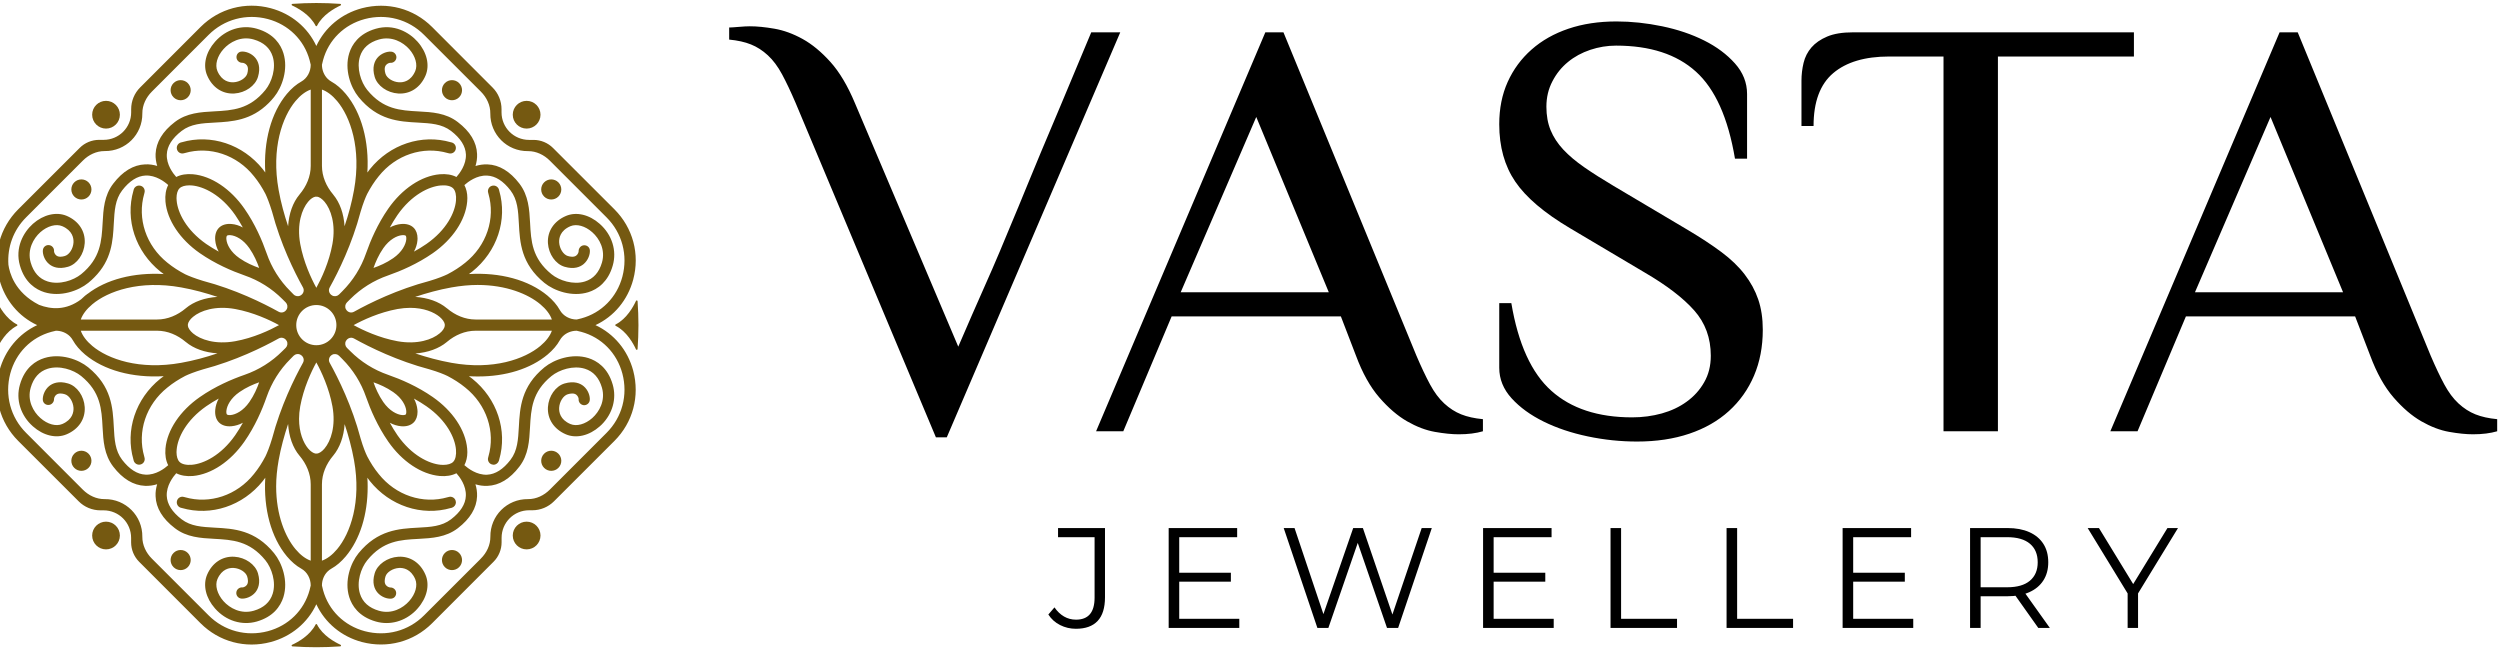 <?xml version="1.0" encoding="UTF-8"?>
<!DOCTYPE svg PUBLIC "-//W3C//DTD SVG 1.1//EN" "http://www.w3.org/Graphics/SVG/1.1/DTD/svg11.dtd">
<!-- Creator: CorelDRAW 2020 (64-Bit Evaluation Version) -->
<svg xmlns="http://www.w3.org/2000/svg" xml:space="preserve" width="22.86mm" height="5.927mm" version="1.1" style="shape-rendering:geometricPrecision; text-rendering:geometricPrecision; image-rendering:optimizeQuality; fill-rule:evenodd; clip-rule:evenodd"
viewBox="0 0 2285.98 592.66"
 xmlns:xlink="http://www.w3.org/1999/xlink"
 xmlns:xodm="http://www.corel.com/coreldraw/odm/2003">
 <defs>
  <style type="text/css">
   <![CDATA[
    .fil0 {fill:black;fill-rule:nonzero}
    .fil1 {fill:#755911;fill-rule:nonzero}
   ]]>
  </style>
 </defs>
 <g id="Layer_x0020_1">
  <g id="_2102972837888">
   <path class="fil0" d="M876.23 316.96c9.21,-21.37 16.86,-38.88 22.94,-52.51 6.08,-13.63 11.05,-25.05 14.92,-34.27 3.87,-9.21 7.09,-16.95 9.67,-23.21 2.58,-6.26 5.16,-12.44 7.74,-18.52 2.58,-6.08 5.34,-12.8 8.29,-20.17 2.95,-7.37 6.91,-16.95 11.88,-28.74 4.98,-11.79 11.15,-26.44 18.52,-43.94 7.37,-17.5 16.58,-39.52 27.63,-66.05l26.53 0 -158.62 370.31 -9.95 0 -128.23 -305.64c-4.42,-10.32 -8.56,-19.07 -12.43,-26.26 -3.87,-7.18 -8.2,-12.99 -12.99,-17.4 -4.79,-4.43 -9.95,-7.74 -15.48,-9.95 -5.53,-2.22 -12.16,-3.69 -19.9,-4.43l0 -11.05c1.48,0 4.33,-0.19 8.57,-0.55 4.24,-0.37 7.65,-0.56 10.23,-0.56 6.63,0 14.18,0.74 22.66,2.22 8.47,1.47 17.04,4.6 25.7,9.39 8.66,4.79 17.13,11.79 25.42,21 8.29,9.21 15.75,21.74 22.39,37.59l94.51 222.74zm479.74 77.38c-6.26,1.84 -13.63,2.76 -22.1,2.76 -6.27,0 -13.54,-0.74 -21.84,-2.21 -8.29,-1.47 -16.76,-4.7 -25.42,-9.67 -8.66,-4.98 -17.13,-12.26 -25.42,-21.83 -8.29,-9.59 -15.39,-22.3 -21.28,-38.14l-13.82 -35.93 -154.76 0 -44.21 105.02 -24.88 0 154.76 -364.79 16.58 0 121.6 295.7c4.42,10.32 8.56,19.07 12.43,26.25 3.87,7.19 8.2,12.99 12.99,17.41 4.79,4.42 9.95,7.74 15.48,9.95 5.52,2.21 12.16,3.69 19.89,4.42l0 11.06zm-276.35 -127.13l135.41 0 -66.32 -160.28 -69.09 160.28zm532.26 34.27c0,15.48 -2.67,29.48 -8.02,42.01 -5.34,12.53 -12.99,23.31 -22.93,32.33 -9.95,9.03 -22.02,15.94 -36.21,20.73 -14.18,4.79 -30.12,7.18 -47.81,7.18 -15.1,0 -30.12,-1.56 -45.04,-4.7 -14.93,-3.13 -28.37,-7.64 -40.35,-13.54 -11.97,-5.89 -21.74,-12.98 -29.29,-21.27 -7.55,-8.29 -11.33,-17.6 -11.33,-27.92l0 -59.14 11.05 0c6.27,37.22 18.42,63.93 36.57,80.15 18.06,16.21 42.74,24.31 73.88,24.31 9.49,0 18.51,-1.19 27.18,-3.59 8.56,-2.39 16.21,-5.99 22.75,-10.78 6.63,-4.79 11.97,-10.68 15.93,-17.68 4.06,-7 6.08,-15.11 6.08,-24.32 0,-16.21 -5.06,-30.03 -15.2,-41.45 -10.13,-11.43 -25.33,-23.03 -45.59,-34.83l-67.99 -40.34c-23.58,-14 -40.25,-28.19 -50.01,-42.56 -9.77,-14.37 -14.65,-31.87 -14.65,-52.51 0,-14.37 2.58,-27.26 7.74,-38.69 5.15,-11.42 12.43,-21.28 21.83,-29.57 9.39,-8.29 20.63,-14.64 33.71,-19.06 13.08,-4.43 27.73,-6.64 43.94,-6.64 13.64,0 27.54,1.48 41.73,4.42 14.19,2.95 26.99,7.28 38.41,12.99 11.43,5.71 20.82,12.72 28.19,21.01 7.37,8.29 11.06,17.59 11.06,27.91l0 59.14 -11.06 0c-6.26,-37.22 -18.14,-63.75 -35.74,-79.59 -17.5,-15.85 -41.91,-23.77 -72.96,-23.77 -8.1,0 -15.93,1.29 -23.67,3.87 -7.65,2.58 -14.46,6.26 -20.27,11.05 -5.89,4.8 -10.68,10.69 -14.28,17.69 -3.68,7 -5.52,14.74 -5.52,23.22 0,8.1 1.29,15.28 3.87,21.55 2.58,6.26 6.44,12.16 11.6,17.69 5.16,5.52 11.61,10.96 19.35,16.3 7.74,5.34 16.58,10.96 26.53,16.86l67.98 40.34c11.79,7.01 22.02,13.73 30.68,20.18 8.65,6.45 15.75,13.26 21.27,20.45 5.53,7.18 9.68,14.83 12.44,22.94 2.76,8.1 4.15,17.32 4.15,27.63zm339.36 -271.93l0 22.11 -124.36 0 0 342.68 -49.75 0 0 -342.68 -49.74 0c-22.11,0 -39.15,5.06 -51.12,15.2 -11.98,10.13 -17.97,26.25 -17.97,48.36l-11.05 0 0 -41.45c0,-5.53 0.65,-10.96 1.93,-16.31 1.29,-5.34 3.69,-10.04 7.19,-14.09 3.5,-4.05 8.29,-7.37 14.37,-9.95 6.08,-2.58 13.91,-3.87 23.49,-3.87l257.01 0zm332.17 364.79c-6.26,1.84 -13.63,2.76 -22.11,2.76 -6.26,0 -13.54,-0.74 -21.83,-2.21 -8.29,-1.47 -16.76,-4.7 -25.42,-9.67 -8.66,-4.98 -17.14,-12.26 -25.43,-21.83 -8.29,-9.59 -15.38,-22.3 -21.28,-38.14l-13.82 -35.93 -154.75 0 -44.22 105.02 -24.87 0 154.76 -364.79 16.58 0 121.59 295.7c4.43,10.32 8.57,19.07 12.44,26.25 3.87,7.19 8.2,12.99 12.99,17.41 4.79,4.42 9.95,7.74 15.47,9.95 5.53,2.21 12.16,3.69 19.9,4.42l0 11.06zm-276.35 -127.13l135.41 0 -66.32 -160.28 -69.09 160.28z"/>
   <path class="fil0" d="M983.77 574.93c-5.13,0 -9.93,-1.13 -14.41,-3.39 -4.48,-2.26 -8.07,-5.48 -10.77,-9.65l5.61 -6.52c2.52,3.65 5.44,6.43 8.75,8.35 3.3,1.91 6.95,2.87 10.95,2.87 11.31,0 16.97,-6.7 16.97,-20.1l0 -55.32 -33.41 0 0 -8.35 42.93 0 0 63.28c0,9.66 -2.24,16.88 -6.72,21.66 -4.48,4.79 -11.11,7.17 -19.9,7.17zm93.46 -51.27l48.27 0 0 8.22 -48.27 0 0 -8.22zm1.04 42.14l54.93 0 0 8.35 -64.58 0 0 -91.33 62.62 0 0 8.35 -52.97 0 0 74.63zm126.33 8.35l-30.79 -91.33 9.91 0 28.84 85.98 -4.96 0 29.75 -85.98 8.87 0 29.36 85.98 -4.7 0 29.1 -85.98 9.26 0 -30.79 91.33 -10.18 0 -28.05 -81.54 2.61 0 -28.18 81.54 -10.05 0zm160.12 -50.49l48.28 0 0 8.22 -48.28 0 0 -8.22zm1.05 42.14l54.93 0 0 8.35 -64.59 0 0 -91.33 62.63 0 0 8.35 -52.97 0 0 74.63zm106.89 8.35l0 -91.33 9.65 0 0 82.98 51.15 0 0 8.35 -60.8 0zm106.1 0l0 -91.33 9.66 0 0 82.98 51.15 0 0 8.35 -60.81 0zm114.72 -50.49l48.27 0 0 8.22 -48.27 0 0 -8.22zm1.05 42.14l54.92 0 0 8.35 -64.58 0 0 -91.33 62.62 0 0 8.35 -52.96 0 0 74.63zm106.88 8.35l0 -91.33 34.19 0c7.74,0 14.39,1.24 19.96,3.72 5.57,2.48 9.85,6.05 12.85,10.7 3,4.65 4.5,10.29 4.5,16.9 0,6.43 -1.5,11.98 -4.5,16.63 -3,4.66 -7.28,8.22 -12.85,10.7 -5.57,2.48 -12.22,3.72 -19.96,3.72l-28.84 0 4.31 -4.44 0 33.4 -9.66 0zm62.37 0l-23.49 -33.14 10.44 0 23.62 33.14 -10.57 0zm-52.71 -32.61l-4.31 -4.57 28.58 0c9.13,0 16.07,-2 20.81,-6 4.74,-4 7.11,-9.61 7.11,-16.83 0,-7.31 -2.37,-12.96 -7.11,-16.97 -4.74,-4 -11.68,-6 -20.81,-6l-28.58 0 4.31 -4.56 0 54.93zm134.42 32.61l0 -33.92 2.21 6 -38.75 -63.41 10.31 0 34.05 55.71 -5.48 0 34.06 -55.71 9.65 0 -38.75 63.41 2.22 -6 0 33.92 -9.52 0z"/>
  </g>
  <g id="_2102972837792">
   <path class="fil1" d="M370.98 379c-0.16,0.15 -1.19,0.72 -3.34,0.51 -4.57,-0.41 -11.49,-3.74 -17.19,-11.95 -4.25,-6.11 -7.13,-12.82 -8.93,-18.01 5.19,1.79 11.91,4.67 18.01,8.93 8.21,5.69 11.55,12.56 11.96,17.18 0.2,2.16 -0.31,3.18 -0.51,3.34zm10.72 -4.26c-0.31,-3.44 -1.39,-6.92 -3.18,-10.31 3.85,2.15 7.64,4.41 11.38,7.03 18.53,12.88 26.12,28.88 27.04,39.55 0.46,5.03 -0.51,9.29 -2.61,11.34 -1.7,1.74 -4.98,2.72 -8.93,2.72 -0.77,0 -1.59,-0.05 -2.41,-0.1 -10.67,-0.93 -26.68,-8.57 -39.56,-27.04 -2.56,-3.74 -4.87,-7.54 -6.97,-11.39 3.33,1.8 6.82,2.87 10.25,3.18 4.78,0.46 8.88,-0.77 11.55,-3.44 2.31,-2.3 3.54,-5.74 3.54,-9.74 0,-0.57 0,-1.18 -0.1,-1.8zm172.89 21.09l-51.81 51.82c-5.29,5.33 -12.42,8.77 -19.96,8.72 -9.59,-0.11 -18.27,3.69 -24.53,9.95 -6.2,6.21 -10,14.88 -9.9,24.47 0.05,7.54 -3.38,14.68 -8.72,19.96l-0.72 0.77 -51.15 51.1c-14.26,14.32 -34.58,19.7 -54.23,14.52 -18.88,-5.03 -33.14,-19.09 -38.17,-37.56 -0.36,-1.33 -0.71,-2.82 -1.02,-4.21 0,-4.82 1.84,-9.48 5.13,-12.77 1.08,-1.08 2.25,-1.95 3.54,-2.67 4.62,-2.56 9.03,-6.36 13.13,-11.23 13.03,-15.6 20.06,-38.33 20.01,-63.62 0.05,-2.72 -0.1,-5.49 -0.26,-8.26 0.83,1.02 1.54,2.05 2.31,3.08 18.22,22.68 47.31,32.37 74.08,24.57l0.88 -0.2c2.21,-0.72 3.69,-2.72 3.69,-4.93 0,-0.51 -0.1,-0.97 -0.25,-1.48 -0.77,-2.73 -3.65,-4.27 -6.37,-3.44l-0.82 0.2c-22.77,6.62 -47.56,-1.64 -63.15,-21.19 -4.11,-4.97 -7.54,-10.46 -10.52,-16.16 -1.49,-3.02 -3.7,-8.36 -6.05,-16.41 -7.8,-29.5 -20.22,-54.65 -28.27,-69.17 -1.49,-2.66 -0.41,-5.89 2.31,-7.33l0.05 -0.05c2.05,-1.08 4.56,-0.67 6.21,0.97l2.97 2.98c9.75,9.75 17.19,21.6 21.7,34.68 4.06,11.65 10.57,26.78 20.32,40.84 12.62,18.16 30.22,29.91 47.1,31.45 5.9,0.51 11.13,-0.41 15.23,-2.51 2.98,3.33 9.08,11.33 8.62,20.72 -0.3,7.54 -4.87,14.73 -13.54,21.4 -8.47,6.46 -18.57,7.03 -30.32,7.64 -17.29,0.92 -36.84,2.05 -54.23,23.34 -7.34,8.98 -13.14,25.4 -8.52,40.18 2.41,7.69 8.57,17.8 24.32,22.31 12.83,3.7 26.53,-0.15 36.43,-10 0.61,-0.62 1.18,-1.23 1.74,-1.9 8.52,-9.59 11.29,-21.39 7.23,-30.83 -4.67,-10.98 -13.95,-17.14 -24.83,-16.52 -10.1,0.61 -19.23,7.03 -21.65,15.23 -2.61,8.78 -0.1,14.27 2.42,17.35 3.48,4.25 9.08,6.1 12.77,5.74 2.77,-0.25 4.67,-2.67 4.46,-5.44 -0.15,-2.72 -2.61,-4.87 -5.38,-4.77 -0.62,0 -2.72,-0.51 -4.01,-2.2 -1.64,-2.11 -1.12,-5.39 -0.41,-7.75 1.13,-4.05 6.73,-7.54 12.42,-7.9 3.79,-0.21 10.77,0.82 14.83,10.26 2.41,5.69 0.25,13.54 -5.55,20.06 -5.69,6.46 -16,12.21 -27.65,8.82 -9.08,-2.61 -14.93,-7.85 -17.34,-15.54 -3.34,-10.62 0.82,-23.45 6.67,-30.63 14.52,-17.85 30.22,-18.68 46.84,-19.55 12.32,-0.67 25.04,-1.38 35.97,-9.74 11.23,-8.63 17.18,-18.42 17.6,-29.2 0.15,-3.95 -0.47,-7.64 -1.5,-10.98 3.39,1.03 7.09,1.64 11.04,1.44 10.72,-0.41 20.57,-6.36 29.14,-17.6 8.41,-10.93 9.08,-23.65 9.74,-35.97 0.93,-16.62 1.8,-32.31 19.61,-46.84 7.18,-5.79 20,-10 30.62,-6.66 7.7,2.41 12.93,8.25 15.55,17.33 3.33,11.7 -2.36,21.91 -8.83,27.71 -6.51,5.75 -14.41,7.9 -20.05,5.49 -9.45,-4.05 -10.47,-11.03 -10.27,-14.83 0.31,-5.69 3.85,-11.23 7.9,-12.41 2.37,-0.72 5.65,-1.23 7.75,0.41 1.69,1.28 2.21,3.43 2.16,3.95 -0.26,2.82 1.79,5.33 4.61,5.64 2.82,0.26 5.34,-1.85 5.59,-4.66 0.36,-3.7 -1.48,-9.29 -5.69,-12.78 -3.08,-2.51 -8.57,-4.98 -17.34,-2.41 -8.21,2.41 -14.62,11.54 -15.24,21.65 -0.61,10.93 5.54,20.21 16.47,24.88 9.44,4 21.29,1.23 30.89,-7.28 0.66,-0.57 1.28,-1.13 1.89,-1.75 9.85,-9.9 13.7,-23.6 10.01,-36.42 -4.51,-15.75 -14.67,-21.91 -22.32,-24.32 -14.78,-4.63 -31.19,1.18 -40.17,8.51 -21.29,17.45 -22.42,36.99 -23.34,54.28 -0.67,11.7 -1.18,21.81 -7.65,30.27 -6.67,8.67 -13.85,13.24 -21.39,13.6 -9.44,0.41 -17.44,-5.75 -20.78,-8.72 1.74,-3.34 2.72,-7.34 2.72,-11.9 0,-1.08 -0.05,-2.21 -0.16,-3.29 -1.53,-16.88 -13.28,-34.48 -31.45,-47.1 -14.05,-9.8 -29.19,-16.26 -40.83,-20.31 -13.09,-4.52 -24.94,-11.96 -34.69,-21.75l-2.97 -2.93c-1.64,-1.64 -2.05,-4.16 -0.98,-6.21 0.06,0 0.06,-0.05 0.06,-0.05 1.43,-2.72 4.66,-3.8 7.33,-2.31 14.52,8.06 39.66,20.47 69.21,28.27 8,2.36 13.34,4.56 16.37,6.05 5.69,2.98 11.18,6.42 16.16,10.52 19.54,15.6 27.8,40.38 21.19,63.16l-0.21 0.82c-0.82,2.72 0.72,5.59 3.44,6.36 0.51,0.15 0.98,0.26 1.49,0.26 2.2,0 4.21,-1.49 4.92,-3.7l0.21 -0.87c7.8,-26.78 -1.9,-55.87 -24.58,-74.08 -1.02,-0.77 -2.05,-1.49 -3.08,-2.31 2.77,0.15 5.55,0.31 8.26,0.25 25.3,0.06 48.03,-6.97 63.62,-20 4.88,-4.11 8.67,-8.52 11.24,-13.14 0.72,-1.28 1.59,-2.46 2.67,-3.54 3.28,-3.28 7.95,-5.13 12.77,-5.13 1.39,0.31 2.88,0.67 4.21,1.03 18.47,5.03 32.53,19.29 37.55,38.17 5.18,19.65 -0.2,39.97 -14.52,54.23zm-239.44 -8.01c3.44,10.42 6.52,21.55 8.57,33.04 6.88,38.12 -3.44,66.96 -15.44,81.27 -4.41,5.29 -9.29,8.93 -13.9,10.52l0 -69.78c0,-9.64 3.95,-18.72 10.21,-26.16 0.05,0 0.1,-0.06 0.1,-0.1 6.05,-7.29 9.65,-17.4 10.46,-28.79zm-25.9 26.84c-0.21,-0.06 -0.36,0.1 -0.57,0.1 -2.1,-0.26 -4.67,-2 -6.97,-4.72 -4.37,-5.24 -8.26,-14.57 -8.26,-26.99 0,-3.59 0.35,-7.49 1.07,-11.54 3.03,-16.57 10.06,-31.66 14.73,-40.12 4.67,8.46 11.69,23.55 14.72,40.12 3.28,18.21 -1.54,31.81 -7.18,38.53 -2.26,2.77 -4.88,4.46 -6.98,4.72 -0.2,0 -0.36,-0.16 -0.56,-0.1zm-5.14 97.99c-4.61,-1.59 -9.49,-5.23 -13.9,-10.52 -9.33,-11.13 -17.7,-31.09 -17.7,-57.36 0,-7.49 0.77,-15.44 2.26,-23.91 2.05,-11.54 5.18,-22.73 8.67,-33.19 0.72,11.44 4.26,21.65 10.36,28.94 0.05,0 0.05,0.1 0.11,0.1 6.25,7.44 10.2,16.52 10.2,26.16l0 69.78zm-73.26 -133.14c-2.15,0.21 -3.18,-0.36 -3.33,-0.51 -0.16,-0.1 -0.57,-0.87 -0.57,-2.46 0,-0.26 0,-0.57 0.06,-0.88 0.41,-4.56 3.74,-11.49 11.95,-17.18 6.1,-4.26 12.83,-7.14 18.01,-8.93 -1.8,5.19 -4.67,11.9 -8.93,18.01 -5.69,8.21 -12.62,11.54 -17.19,11.95zm-10.62 6.77c2.67,2.67 6.78,3.9 11.54,3.44 3.44,-0.31 6.93,-1.38 10.32,-3.18 -2.16,3.85 -4.41,7.65 -7.03,11.39 -12.88,18.47 -28.88,26.11 -39.56,27.04 -5.02,0.46 -9.28,-0.51 -11.33,-2.62 -1.8,-1.74 -2.77,-5.03 -2.77,-8.98 0,-0.77 0.05,-1.54 0.15,-2.36 0.92,-10.67 8.57,-26.67 27.03,-39.55 3.75,-2.62 7.55,-4.88 11.4,-7.03 -1.8,3.39 -2.88,6.87 -3.18,10.31 -0.41,4.77 0.76,8.88 3.43,11.54zm82.86 153.3c-5.03,18.47 -19.29,32.53 -38.17,37.56 -19.65,5.18 -39.97,-0.2 -54.23,-14.52l-51.82 -51.82c-5.33,-5.28 -8.77,-12.47 -8.72,-19.96 0.1,-9.59 -3.69,-18.26 -9.9,-24.47 -6.26,-6.26 -14.93,-10.11 -24.52,-10 -7.55,0.1 -14.68,-3.34 -20.01,-8.67l-51.82 -51.87c-14.32,-14.26 -19.7,-34.58 -14.52,-54.23 5.03,-18.88 19.09,-33.14 37.55,-38.17 1.34,-0.36 2.83,-0.72 4.21,-1.03 4.82,0 9.49,1.85 12.78,5.13 1.07,1.08 1.95,2.26 2.66,3.54 2.57,4.62 6.37,9.03 11.24,13.14 17.29,14.41 43.35,21.44 71.88,19.75 -1.08,0.77 -2.05,1.54 -3.08,2.31 -22.68,18.21 -32.37,47.3 -24.58,74.08l0.21 0.87c0.82,2.72 3.69,4.26 6.41,3.44 2.72,-0.77 4.26,-3.64 3.44,-6.36l-0.2 -0.82c-6.63,-22.78 1.64,-47.56 21.18,-63.16 4.98,-4.1 10.47,-7.54 16.22,-10.57 2.97,-1.44 8.31,-3.64 16.26,-6 29.6,-7.8 54.74,-20.21 69.26,-28.27 2.67,-1.49 5.9,-0.41 7.34,2.31l0.05 0.05c1.07,2.05 0.66,4.57 -0.98,6.21l-2.97 2.93c-9.75,9.79 -21.6,17.23 -34.68,21.75 -11.65,4.05 -26.78,10.51 -40.84,20.31 -18.16,12.62 -29.91,30.22 -31.45,47.05 -0.51,5.95 0.36,11.19 2.51,15.29 -3.33,2.98 -11.34,9.08 -20.72,8.62 -7.55,-0.31 -14.73,-4.88 -21.4,-13.55 -6.46,-8.46 -7.03,-18.57 -7.64,-30.32 -0.93,-17.29 -2,-36.84 -23.35,-54.23 -8.98,-7.33 -25.39,-13.14 -40.17,-8.51 -7.69,2.41 -17.8,8.57 -22.31,24.32 -3.95,13.59 0.61,28.21 11.9,38.17 9.59,8.51 21.39,11.28 30.83,7.23 10.98,-4.67 17.14,-13.96 16.52,-24.83 -0.61,-10.11 -7.03,-19.24 -15.24,-21.65 -8.77,-2.62 -14.26,-0.1 -17.34,2.41 -4.2,3.49 -6.05,9.08 -5.74,12.78 0.3,2.77 2.66,4.66 5.43,4.45 2.72,-0.15 4.88,-2.61 4.83,-5.38 -0.05,-0.61 0.46,-2.77 2.15,-4 2.11,-1.64 5.39,-1.13 7.75,-0.41 4.05,1.18 7.54,6.72 7.9,12.41 0.2,3.8 -0.82,10.78 -10.26,14.83 -5.7,2.41 -13.55,0.26 -20.06,-5.54 -6.47,-5.69 -12.21,-16.01 -8.83,-27.66 2.62,-9.08 7.85,-14.92 15.55,-17.33 10.62,-3.34 23.45,0.82 30.63,6.66 17.8,14.53 18.67,30.22 19.55,46.84 0.66,12.32 1.38,25.04 9.74,35.97 8.62,11.24 18.42,17.14 29.2,17.6 3.95,0.15 7.64,-0.46 10.98,-1.49 -1.03,3.39 -1.65,7.08 -1.44,11.03 0.41,10.73 6.36,20.57 17.6,29.14 10.92,8.42 23.65,9.08 35.96,9.75 16.62,0.92 32.32,1.79 46.84,19.6 5.8,7.18 10,20.01 6.67,30.63 -2.41,7.69 -8.26,12.93 -17.34,15.54 -11.7,3.34 -21.96,-2.36 -27.7,-8.82 -5.75,-6.52 -7.9,-14.42 -5.5,-20.06 4.06,-9.44 11.04,-10.47 14.83,-10.26 5.7,0.31 11.24,3.85 12.42,7.9 0.72,2.36 1.23,5.64 -0.41,7.75 -1.23,1.64 -3.44,2.2 -3.95,2.15 -2.82,-0.25 -5.34,1.8 -5.59,4.62 -0.31,2.82 1.79,5.33 4.61,5.59 3.7,0.36 9.29,-1.49 12.78,-5.69 2.51,-3.08 4.97,-8.57 2.41,-17.35 -2.41,-8.26 -11.55,-14.62 -21.65,-15.23 -10.93,-0.62 -20.21,5.54 -24.89,16.47 -4,9.44 -1.22,21.29 7.29,30.88 9.96,11.29 24.58,15.8 38.17,11.9 7.39,-2.15 12.68,-5.49 16.47,-9.28 4.21,-4.26 6.57,-8.98 7.85,-13.03 4.62,-14.78 -1.18,-31.2 -8.52,-40.18 -17.39,-21.34 -36.99,-22.42 -54.28,-23.34 -11.7,-0.67 -21.8,-1.18 -30.27,-7.64 -8.67,-6.67 -13.23,-13.86 -13.59,-21.4 -0.41,-9.39 5.69,-17.39 8.67,-20.72 4.11,2.1 9.34,3.02 15.29,2.51 16.83,-1.54 34.42,-13.29 47.04,-31.45 9.8,-14.06 16.27,-29.19 20.32,-40.84 4.57,-13.08 11.95,-24.93 21.75,-34.68l2.93 -2.98c1.64,-1.64 4.15,-2.05 6.2,-0.97 0,0.05 0.06,0.05 0.06,0.05 2.72,1.44 3.79,4.67 2.31,7.33 -8.06,14.52 -20.42,39.61 -28.22,69.17 -2.36,7.95 -4.62,13.28 -6.05,16.31 -2.98,5.75 -6.47,11.23 -10.58,16.26 -15.59,19.55 -40.37,27.81 -63.15,21.19l-0.82 -0.2c-2.72,-0.83 -5.59,0.71 -6.36,3.44 -0.82,2.71 0.72,5.59 3.43,6.41l0.87 0.2c26.79,7.8 55.88,-1.89 74.09,-24.57 0.77,-1.03 1.54,-2 2.31,-3.08 -1.7,28.53 5.34,54.59 19.75,71.88 4.1,4.87 8.52,8.67 13.13,11.23 5.5,3.08 8.67,9.14 8.67,15.44 -0.3,1.39 -0.66,2.88 -1.02,4.21zm-106.61 -234.77c-2.72,-2.31 -4.46,-4.87 -4.72,-6.97 0,-0.21 0.15,-0.36 0.1,-0.57 0.05,-0.21 -0.1,-0.36 -0.1,-0.56 0.26,-2.11 1.95,-4.72 4.72,-6.98 6.72,-5.65 20.32,-10.47 38.53,-7.19 16.57,3.03 31.65,10.06 40.12,14.73 -8.47,4.67 -23.5,11.75 -40.12,14.73 -18.21,3.28 -31.81,-1.55 -38.53,-7.19zm-102.61 -12.67c1.59,-4.62 5.23,-9.49 10.52,-13.9 14.31,-12.01 43.14,-22.32 81.26,-15.45 11.55,2.05 22.73,5.18 33.2,8.67 -11.44,0.72 -21.65,4.26 -28.94,10.37 -0.05,0 -0.1,0.05 -0.1,0.1 -7.44,6.26 -16.52,10.21 -26.17,10.21l-69.77 0zm69.77 10.26c9.65,0 18.73,3.95 26.12,10.21 0.05,0.05 0.15,0.05 0.15,0.1 7.29,6.11 17.5,9.65 28.94,10.37 -10.42,3.54 -21.65,6.62 -33.2,8.67 -38.12,6.87 -66.95,-3.44 -81.26,-15.44 -5.29,-4.42 -8.93,-9.29 -10.52,-13.91l69.77 0zm63.88 -86.86c0.15,-0.2 1.18,-0.72 3.33,-0.51 4.57,0.41 11.5,3.74 17.19,11.95 4.26,6.11 7.13,12.83 8.93,18.01 -5.18,-1.79 -11.91,-4.67 -18.01,-8.93 -8.21,-5.69 -11.54,-12.62 -11.95,-17.18 -0.06,-0.31 -0.06,-0.62 -0.06,-0.87 0,-1.6 0.41,-2.37 0.57,-2.47zm-10.72 4.26c0.3,3.44 1.38,6.93 3.18,10.26 -3.85,-2.1 -7.65,-4.41 -11.4,-6.98 -18.46,-12.87 -26.11,-28.88 -27.03,-39.55 -0.1,-0.82 -0.15,-1.59 -0.15,-2.36 0,-3.95 0.97,-7.24 2.77,-8.98 1.69,-1.75 4.97,-2.72 8.92,-2.72 0.77,0 1.59,0.05 2.41,0.1 10.68,0.93 26.68,8.52 39.56,27.04 2.57,3.74 4.87,7.54 6.98,11.39 -3.34,-1.8 -6.83,-2.93 -10.27,-3.18 -4.76,-0.46 -8.87,0.77 -11.54,3.44 -2.67,2.66 -3.9,6.77 -3.43,11.54zm-189.11 22.32c-1.13,-16.06 4.51,-31.76 16.21,-43.41l51.87 -51.87c5.28,-5.33 12.41,-8.77 19.96,-8.72 9.59,0.1 18.26,-3.69 24.47,-9.9 6.26,-6.26 10.05,-14.93 9.95,-24.53 -0.05,-7.53 3.39,-14.66 8.72,-19.95l51.82 -51.82c14.26,-14.31 34.58,-19.7 54.23,-14.52 18.88,5.03 33.14,19.09 38.17,37.56 0.36,1.33 0.72,2.82 1.02,4.2 0,6.31 -3.17,12.37 -8.67,15.45 -4.61,2.56 -9.03,6.36 -13.13,11.23 -14.41,17.29 -21.45,43.36 -19.75,71.88 -0.82,-1.03 -1.54,-2.05 -2.31,-3.08 -18.21,-22.67 -47.3,-32.37 -74.09,-24.57l-0.87 0.2c-2.71,0.82 -4.25,3.7 -3.43,6.42 0.77,2.72 3.64,4.25 6.36,3.43l0.82 -0.2c22.78,-6.62 47.56,1.64 63.15,21.19 4.11,5.02 7.6,10.51 10.58,16.26 1.43,3.03 3.59,8.31 6,16.21 7.8,29.61 20.21,54.74 28.27,69.26 1.48,2.67 0.41,5.91 -2.31,7.34 0,0 -0.06,0 -0.06,0.05 -2.05,1.08 -4.56,0.67 -6.2,-0.97l-2.93 -2.98c-9.8,-9.75 -17.23,-21.6 -21.75,-34.68 -4.05,-11.64 -10.52,-26.78 -20.32,-40.84 -12.62,-18.16 -30.21,-29.91 -47.1,-31.45 -5.89,-0.51 -11.12,0.36 -15.23,2.51 -2.98,-3.33 -9.08,-11.33 -8.62,-20.72 0.31,-7.54 4.92,-14.73 13.54,-21.4 8.47,-6.46 18.57,-7.03 30.33,-7.64 15.64,-0.87 33.24,-1.79 49.35,-17.91 1.64,-1.64 3.28,-3.44 4.87,-5.43 7.34,-8.98 13.14,-25.4 8.52,-40.18 -2.41,-7.69 -8.57,-17.8 -24.32,-22.31 -13.59,-3.95 -28.21,0.61 -38.17,11.9 -8.51,9.59 -11.29,21.39 -7.23,30.83 4.66,10.98 13.95,17.14 24.83,16.52 10.1,-0.61 19.24,-7.02 21.65,-15.23 2.62,-8.78 0.1,-14.27 -2.41,-17.34 -3.49,-4.26 -9.08,-6.11 -12.78,-5.75 -2.77,0.26 -4.67,2.67 -4.46,5.44 0.15,2.72 2.62,4.87 5.39,4.82 0.61,-0.05 2.77,0.46 4,2.15 1.64,2.11 1.13,5.39 0.46,7.75 -1.23,4.05 -6.82,7.59 -12.47,7.9 -3.79,0.21 -10.77,-0.82 -14.83,-10.26 -2.4,-5.69 -0.25,-13.54 5.55,-20.06 5.69,-6.41 16,-12.21 27.65,-8.82 9.08,2.61 14.93,7.85 17.34,15.54 3.33,10.62 -0.82,23.45 -6.67,30.63 -14.47,17.8 -30.22,18.68 -46.84,19.55 -12.31,0.67 -25.04,1.38 -35.96,9.75 -11.24,8.62 -17.14,18.42 -17.6,29.19 -0.16,3.95 0.46,7.65 1.49,10.98 -3.39,-1.03 -7.08,-1.64 -11.03,-1.44 -10.72,0.41 -20.58,6.36 -29.15,17.6 -8.41,10.93 -9.08,23.65 -9.74,35.97 -0.93,16.62 -1.85,32.32 -19.6,46.83 -7.18,5.8 -20.01,10.01 -30.63,6.67 -7.7,-2.41 -12.93,-8.26 -15.55,-17.33 -3.33,-11.7 2.42,-21.96 8.83,-27.71 6.51,-5.75 14.42,-7.9 20.06,-5.49 9.44,4.05 10.46,11.03 10.26,14.83 -0.31,5.69 -3.85,11.23 -7.9,12.41 -2.36,0.72 -5.64,1.24 -7.75,-0.41 -1.69,-1.28 -2.2,-3.43 -2.15,-3.95 0.25,-2.82 -1.8,-5.33 -4.62,-5.59 -2.82,-0.31 -5.34,1.79 -5.59,4.62 -0.36,3.69 1.49,9.28 5.69,12.72 3.08,2.57 8.57,5.03 17.34,2.46 8.21,-2.41 14.63,-11.54 15.24,-21.65 0.62,-10.87 -5.54,-20.21 -16.47,-24.88 -9.44,-4 -21.29,-1.23 -30.88,7.24 -8.83,7.89 -16.57,21.95 -11.9,38.21 4.51,15.76 14.67,21.91 22.31,24.33 14.78,4.61 31.19,-1.19 40.17,-8.52 2,-1.64 3.8,-3.24 5.44,-4.93 16.11,-16.05 17.09,-33.65 17.91,-49.35 0.66,-11.7 1.18,-21.81 7.64,-30.27 6.67,-8.67 13.85,-13.24 21.4,-13.6 9.38,-0.41 17.39,5.64 20.72,8.67 -2.15,4.11 -3.02,9.34 -2.51,15.24 1.54,16.88 13.29,34.48 31.45,47.1 14.06,9.74 29.19,16.26 40.84,20.32 13.08,4.51 24.93,11.95 34.68,21.7l2.97 2.97c1.64,1.64 2.05,4.16 0.98,6.21l-0.05 0.05c-1.44,2.72 -4.67,3.8 -7.34,2.31 -14.52,-8.05 -39.66,-20.47 -69.26,-28.27 -7.9,-2.41 -13.19,-4.56 -16.21,-6 -5.75,-2.98 -11.24,-6.47 -16.27,-10.57 -19.54,-15.6 -27.81,-40.38 -21.18,-63.16l0.2 -0.82c0.82,-2.72 -0.72,-5.59 -3.44,-6.36 -2.72,-0.82 -5.59,0.72 -6.41,3.44l-0.21 0.87c-7.79,26.78 1.9,55.87 24.58,74.09 1.03,0.76 2.05,1.48 3.08,2.3 -27.45,-1.59 -52.59,4.88 -69.83,18.27l0.16 -0.26c-0.36,0.36 -0.72,0.62 -1.08,0.93 -0.36,0.3 -0.77,0.56 -1.13,0.81 -1.28,1.08 -2.51,2.21 -3.64,3.34 -13.75,10.36 -27.55,9.29 -38.48,5.08 -22.68,-11.54 -27.09,-30.01 -28.01,-36.63zm255.75 -35.25c-3.49,-10.47 -6.62,-21.65 -8.67,-33.19 -6.87,-38.12 3.44,-66.96 15.44,-81.27 4.41,-5.29 9.29,-8.93 13.9,-10.52l0 69.78c0,9.64 -3.95,18.72 -10.2,26.11 -0.06,0.05 -0.11,0.1 -0.11,0.16 -6.1,7.28 -9.64,17.49 -10.36,28.93zm25.81 -26.99c0.2,0.06 0.36,-0.1 0.56,-0.1 2.1,0.26 4.67,2 6.98,4.72 5.64,6.72 10.46,20.32 7.18,38.53 -2.98,16.62 -10.05,31.66 -14.72,40.12 -4.67,-8.46 -11.7,-23.55 -14.73,-40.12 -3.28,-18.21 1.54,-31.81 7.19,-38.53 2.25,-2.77 4.87,-4.46 6.97,-4.72 0.21,0 0.36,0.16 0.57,0.1zm5.13 -97.99c4.61,1.59 9.49,5.23 13.9,10.52 12,14.31 22.32,43.15 15.44,81.27 -2.05,11.54 -5.13,22.78 -8.67,33.19 -0.71,-11.44 -4.26,-21.65 -10.36,-28.93 -0.05,0 -0.05,-0.11 -0.1,-0.16 -6.26,-7.39 -10.21,-16.47 -10.21,-26.11l0 -69.78zm13.23 215.38c0,10.16 -8.2,18.37 -18.36,18.37 -10.16,0 -18.37,-8.21 -18.37,-18.37 0,-10.16 8.21,-18.37 18.37,-18.37 10.16,0 18.36,8.21 18.36,18.37zm60.03 -82.24c2.15,-0.21 3.18,0.31 3.34,0.51 0.2,0.16 0.71,1.18 0.51,3.34 -0.41,4.56 -3.75,11.49 -11.96,17.18 -6.1,4.26 -12.82,7.14 -18.01,8.93 1.8,-5.18 4.68,-11.9 8.93,-18.01 5.7,-8.21 12.62,-11.54 17.19,-11.95zm10.62 -6.77c-2.67,-2.67 -6.77,-3.9 -11.55,-3.44 -3.43,0.31 -6.92,1.38 -10.25,3.18 2.1,-3.85 4.41,-7.65 6.97,-11.39 12.88,-18.52 28.89,-26.11 39.56,-27.04 5.03,-0.46 9.29,0.52 11.34,2.62 2.1,2.05 3.07,6.31 2.61,11.34 -0.92,10.67 -8.51,26.68 -27.04,39.55 -3.74,2.57 -7.53,4.88 -11.38,6.98 1.79,-3.33 2.92,-6.82 3.18,-10.26 0.1,-0.62 0.1,-1.23 0.1,-1.79 0,-4.01 -1.23,-7.45 -3.54,-9.75zm56.59 83.88c-9.65,0 -18.73,-3.95 -26.11,-10.21 -0.06,-0.05 -0.16,-0.05 -0.16,-0.1 -7.29,-6.11 -17.5,-9.65 -28.94,-10.37 10.47,-3.49 21.65,-6.62 33.2,-8.67 8.47,-1.49 16.42,-2.25 23.91,-2.25 26.26,0 46.22,8.36 57.35,17.7 5.29,4.41 8.93,9.28 10.52,13.9l-69.77 0zm-26.27 20.57c0.05,0 0.1,-0.05 0.1,-0.1 7.44,-6.26 16.52,-10.21 26.17,-10.21l69.77 0c-1.59,4.62 -5.23,9.49 -10.52,13.91 -14.31,12 -43.14,22.31 -81.26,15.44 -11.49,-2.05 -22.63,-5.13 -33.04,-8.57 11.39,-0.82 21.49,-4.41 28.78,-10.47zm-1.85 -14.87c-0.25,2.1 -1.94,4.72 -4.72,6.97 -6.72,5.64 -20.31,10.47 -38.52,7.19 -16.58,-3.03 -31.66,-10.06 -40.13,-14.73 8.47,-4.67 23.55,-11.7 40.13,-14.73 4.05,-0.71 7.94,-1.07 11.54,-1.07 12.41,0 21.75,3.9 26.98,8.26 2.72,2.31 4.47,4.87 4.72,6.98 0,0.2 -0.15,0.35 -0.1,0.56 -0.05,0.21 0.1,0.36 0.1,0.57zm-111.33 -242.88c5.03,-18.47 19.29,-32.53 38.17,-37.56 19.65,-5.18 39.97,0.21 54.23,14.52l51.87 51.82c5.34,5.33 8.77,12.47 8.67,20.01 -0.1,9.59 3.75,18.26 10.01,24.52 6.2,6.21 14.88,10.01 24.47,9.9 7.49,-0.05 14.67,3.39 19.96,8.73l51.81 51.81c14.32,14.27 19.7,34.58 14.52,54.23 -5.02,18.88 -19.08,33.14 -37.55,38.17 -1.33,0.36 -2.82,0.72 -4.21,1.03 -6.31,0 -12.36,-3.18 -15.44,-8.67 -2.57,-4.62 -6.36,-9.03 -11.24,-13.14 -17.29,-14.41 -43.35,-21.44 -71.88,-19.75 1.08,-0.77 2.06,-1.54 3.08,-2.3 22.68,-18.22 32.38,-47.31 24.58,-74.09l-0.21 -0.87c-0.82,-2.72 -3.69,-4.26 -6.41,-3.44 -2.72,0.77 -4.26,3.64 -3.44,6.36l0.21 0.82c6.61,22.78 -1.65,47.56 -21.19,63.16 -5.03,4.1 -10.52,7.59 -16.27,10.57 -3.02,1.44 -8.36,3.69 -16.31,6.05 -29.55,7.8 -54.64,20.17 -69.16,28.22 -2.67,1.49 -5.9,0.41 -7.33,-2.31 0,0 0,-0.05 -0.06,-0.05 -1.07,-2.05 -0.66,-4.57 0.98,-6.21l2.97 -2.97c9.75,-9.75 21.6,-17.19 34.69,-21.7 11.64,-4.06 26.78,-10.58 40.83,-20.32 18.17,-12.62 29.92,-30.27 31.45,-47.1 0.11,-1.13 0.16,-2.21 0.16,-3.28 0,-4.57 -0.98,-8.57 -2.72,-11.91 3.34,-2.97 11.34,-9.13 20.78,-8.67 7.54,0.31 14.72,4.88 21.39,13.55 6.47,8.46 7.03,18.57 7.65,30.32 0.92,17.29 2,36.83 23.34,54.23 8.98,7.33 25.39,13.13 40.17,8.52 4.06,-1.29 8.83,-3.6 13.03,-7.85 3.8,-3.8 7.18,-9.04 9.29,-16.48 3.95,-13.59 -0.61,-28.21 -11.9,-38.17 -9.6,-8.51 -21.4,-11.28 -30.84,-7.23 -10.98,4.67 -17.13,13.96 -16.52,24.83 0.62,10.11 7.03,19.24 15.24,21.65 8.77,2.62 14.26,0.11 17.34,-2.41 4.21,-3.49 6.1,-9.08 5.75,-12.77 -0.26,-2.77 -2.67,-4.67 -5.44,-4.47 -2.77,0.16 -4.87,2.62 -4.82,5.39 0.05,0.62 -0.47,2.72 -2.16,4 -2.1,1.65 -5.38,1.13 -7.75,0.41 -4,-1.18 -7.54,-6.72 -7.9,-12.41 -0.2,-3.8 0.82,-10.78 10.27,-14.83 5.69,-2.41 13.54,-0.26 20.05,5.54 6.47,5.7 12.21,16.01 8.83,27.66 -2.62,9.07 -7.85,14.92 -15.55,17.33 -10.62,3.34 -23.44,-0.82 -30.62,-6.67 -17.81,-14.51 -18.68,-30.21 -19.55,-46.83 -0.67,-12.32 -1.39,-25.04 -9.75,-35.97 -8.62,-11.24 -18.42,-17.19 -29.19,-17.6 -3.95,-0.15 -7.65,0.46 -10.98,1.49 1.02,-3.38 1.64,-7.08 1.44,-11.03 -0.42,-10.72 -6.37,-20.57 -17.6,-29.14 -10.93,-8.42 -23.65,-9.08 -35.97,-9.75 -16.62,-0.92 -32.32,-1.8 -46.84,-19.6 -5.8,-7.18 -10.01,-20.01 -6.67,-30.63 2.41,-7.69 8.26,-12.93 17.34,-15.54 11.7,-3.34 21.96,2.36 27.71,8.82 5.74,6.52 7.9,14.42 5.49,20.06 -4.06,9.44 -11.04,10.47 -14.83,10.26 -5.69,-0.31 -11.24,-3.85 -12.42,-7.9 -0.71,-2.36 -1.23,-5.64 0.41,-7.75 1.29,-1.69 3.44,-2.2 3.96,-2.15 2.82,0.26 5.33,-1.8 5.64,-4.62 0.26,-2.82 -1.85,-5.34 -4.67,-5.59 -3.69,-0.36 -9.29,1.49 -12.77,5.7 -2.52,3.07 -4.98,8.56 -2.42,17.34 2.42,8.21 11.55,14.62 21.65,15.23 10.93,0.62 20.22,-5.54 24.88,-16.47 4.01,-9.44 1.24,-21.29 -7.28,-30.88 -7.8,-8.83 -21.9,-16.57 -38.17,-11.9 -15.75,4.51 -21.91,14.67 -24.32,22.31 -4.62,14.78 1.18,31.2 8.52,40.18 17.39,21.34 36.99,22.42 54.28,23.34 11.7,0.67 21.8,1.18 30.27,7.64 8.67,6.67 13.24,13.86 13.6,21.45 0.4,9.34 -5.7,17.34 -8.68,20.67 -4.1,-2.15 -9.33,-3.02 -15.23,-2.51 -16.83,1.49 -34.48,13.29 -47.1,31.45 -9.75,14.01 -16.26,29.2 -20.32,40.84 -4.51,13.08 -11.95,24.93 -21.7,34.68l-2.97 2.98c-1.65,1.64 -4.16,2.05 -6.21,0.97l-0.05 -0.05c-2.72,-1.43 -3.8,-4.67 -2.31,-7.34 8.05,-14.52 20.47,-39.65 28.27,-69.26 2.35,-7.95 4.56,-13.29 6,-16.26 3.03,-5.75 6.46,-11.23 10.57,-16.21 15.59,-19.55 40.38,-27.81 63.15,-21.19l0.82 0.2c2.72,0.82 5.6,-0.71 6.37,-3.43 0.82,-2.72 -0.72,-5.6 -3.44,-6.42l-0.88 -0.2c-26.77,-7.8 -55.86,1.9 -74.08,24.57 -0.77,1.03 -1.54,2 -2.31,3.08 1.7,-28.52 -5.33,-54.59 -19.75,-71.88 -4.1,-4.87 -8.51,-8.67 -13.13,-11.23 -1.29,-0.72 -2.46,-1.59 -3.54,-2.67 -3.29,-3.28 -5.13,-7.95 -5.13,-12.78 0.31,-1.38 0.66,-2.87 1.02,-4.2zm249.09 242.31c16.93,-7.9 29.5,-22.88 34.52,-41.66 6.21,-23.29 -0.25,-47.25 -17.13,-64.18l-56.18 -56.13c-4.72,-4.72 -11.13,-7.39 -17.8,-7.39l-4.11 0c-13.95,0 -25.19,-11.24 -25.19,-25.19l0 -2.87c0,-7.49 -2.97,-14.67 -8.26,-19.91l-55.25 -55.3c-16.93,-16.88 -40.89,-23.24 -64.18,-17.14 -18.78,5.03 -33.76,17.6 -41.66,34.53 -7.85,-16.93 -22.89,-29.5 -41.66,-34.53 -23.29,-6.21 -47.25,0.26 -64.18,17.14l-55.21 55.25c-5.29,5.23 -8.26,12.42 -8.26,19.91l0 2.92c0,13.91 -11.23,25.14 -25.19,25.14l-4.1 0c-6.67,0 -13.14,2.67 -17.81,7.39l-56.23 56.18c-16.88,16.93 -23.34,40.89 -17.13,64.18 5.03,18.78 17.59,33.81 34.53,41.66 -16.94,7.9 -29.5,22.88 -34.53,41.66 -6.11,23.29 0.25,47.25 17.13,64.18l55.31 55.26c5.23,5.28 12.42,8.26 19.91,8.26l2.87 0c13.95,0 25.19,11.23 25.19,25.19l0 4.1c0,6.67 2.67,13.09 7.39,17.81l56.13 56.17c16.93,16.88 40.89,23.35 64.18,17.14 18.77,-5.03 33.76,-17.6 41.66,-34.53 7.9,16.93 22.88,29.5 41.66,34.53 23.29,6.11 47.25,-0.26 64.18,-17.14l56.18 -56.22c4.72,-4.67 7.39,-11.14 7.39,-17.81l0 -4.1c0,-13.96 11.23,-25.2 25.13,-25.2l2.93 0c7.49,0 14.67,-2.97 19.91,-8.26l55.25 -55.2c16.88,-16.93 23.24,-40.89 17.13,-64.18 -5.02,-18.78 -17.59,-33.76 -34.52,-41.66z"/>
   <path class="fil1" d="M80.93 179.72c3.59,-3.59 3.59,-9.41 0,-13 -3.59,-3.59 -9.41,-3.59 -13,0 -3.59,3.59 -3.59,9.41 0,13 3.59,3.58 9.41,3.58 13,0z"/>
   <path class="fil1" d="M171.69 88.95c3.59,-3.59 3.59,-9.41 0,-12.99 -3.59,-3.59 -9.41,-3.59 -13,0 -3.59,3.58 -3.59,9.4 0,12.99 3.59,3.59 9.41,3.59 13,0z"/>
   <path class="fil1" d="M419.8 88.95c3.59,-3.59 3.59,-9.41 0,-12.99 -3.59,-3.59 -9.41,-3.59 -13,0 -3.59,3.58 -3.59,9.4 0,12.99 3.59,3.59 9.41,3.59 13,0z"/>
   <path class="fil1" d="M510.56 179.72c3.59,-3.59 3.59,-9.41 0,-13 -3.59,-3.59 -9.41,-3.59 -13,0 -3.59,3.59 -3.59,9.41 0,13 3.59,3.58 9.41,3.58 13,0z"/>
   <path class="fil1" d="M497.56 414.82c-3.59,3.6 -3.59,9.41 0,13.01 3.59,3.59 9.41,3.59 13,0 3.59,-3.6 3.59,-9.41 0,-13.01 -3.59,-3.59 -9.41,-3.59 -13,0z"/>
   <path class="fil1" d="M406.8 505.59c-3.59,3.59 -3.59,9.4 0,13 3.59,3.59 9.41,3.59 13,0 3.59,-3.6 3.59,-9.41 0,-13 -3.59,-3.59 -9.41,-3.59 -13,0z"/>
   <path class="fil1" d="M158.69 505.59c-3.59,3.59 -3.59,9.4 0,13 3.59,3.59 9.41,3.59 13,0 3.59,-3.6 3.59,-9.41 0,-13 -3.59,-3.59 -9.41,-3.59 -13,0z"/>
   <path class="fil1" d="M67.93 414.82c-3.59,3.6 -3.59,9.41 0,13.01 3.59,3.59 9.41,3.59 13,0 3.59,-3.6 3.59,-9.41 0,-13.01 -3.59,-3.59 -9.41,-3.59 -13,0z"/>
   <path class="fil1" d="M581.55 275.1c-2.41,5.26 -8.49,16.4 -18.57,21.53 -0.55,0.28 -0.55,1 0,1.28 10.08,5.13 16.16,16.27 18.57,21.53 0.33,0.71 1.39,0.49 1.45,-0.29 0.51,-7.27 0.79,-14.62 0.79,-21.88 0,-7.26 -0.28,-14.6 -0.79,-21.88 -0.06,-0.78 -1.12,-1 -1.45,-0.29z"/>
   <path class="fil1" d="M311.42 589.58c-5.27,-2.41 -16.41,-8.49 -21.53,-18.57 -0.28,-0.56 -1,-0.56 -1.29,0 -5.12,10.08 -16.26,16.16 -21.52,18.57 -0.71,0.32 -0.5,1.39 0.28,1.44 7.28,0.52 14.63,0.79 21.89,0.79 7.26,0 14.6,-0.27 21.88,-0.79 0.78,-0.05 0.99,-1.12 0.29,-1.44z"/>
   <path class="fil1" d="M-3.06 319.44c2.41,-5.27 8.49,-16.4 18.57,-21.53 0.56,-0.28 0.56,-1 0,-1.28 -10.08,-5.13 -16.16,-16.26 -18.57,-21.53 -0.32,-0.71 -1.39,-0.49 -1.44,0.28 -0.52,7.29 -0.79,14.63 -0.79,21.89 0,7.26 0.27,14.6 0.79,21.88 0.05,0.78 1.12,1 1.44,0.29z"/>
   <path class="fil1" d="M267.08 4.96c5.26,2.42 16.4,8.49 21.52,18.58 0.29,0.55 1.01,0.55 1.29,0 5.12,-10.09 16.26,-16.16 21.53,-18.58 0.7,-0.32 0.49,-1.39 -0.29,-1.44 -7.28,-0.52 -14.62,-0.79 -21.88,-0.79 -7.27,0 -14.61,0.27 -21.89,0.79 -0.78,0.05 -0.99,1.12 -0.28,1.44z"/>
   <path class="fil1" d="M109.62 104.88c0,7.01 -5.68,12.68 -12.68,12.68 -7,0 -12.67,-5.67 -12.67,-12.68 0,-7 5.67,-12.68 12.67,-12.68 7,0 12.68,5.68 12.68,12.68z"/>
   <path class="fil1" d="M494.23 104.88c0,7.01 -5.68,12.68 -12.68,12.68 -7,0 -12.68,-5.67 -12.68,-12.68 0,-7 5.68,-12.68 12.68,-12.68 7,0 12.68,5.68 12.68,12.68z"/>
   <path class="fil1" d="M109.62 489.66c0,7 -5.68,12.67 -12.68,12.67 -7,0 -12.67,-5.67 -12.67,-12.67 0,-7 5.67,-12.68 12.67,-12.68 7,0 12.68,5.68 12.68,12.68z"/>
   <path class="fil1" d="M494.23 489.66c0,7 -5.68,12.67 -12.68,12.67 -7,0 -12.68,-5.67 -12.68,-12.67 0,-7 5.68,-12.68 12.68,-12.68 7,0 12.68,5.68 12.68,12.68z"/>
  </g>
 </g>
</svg>
